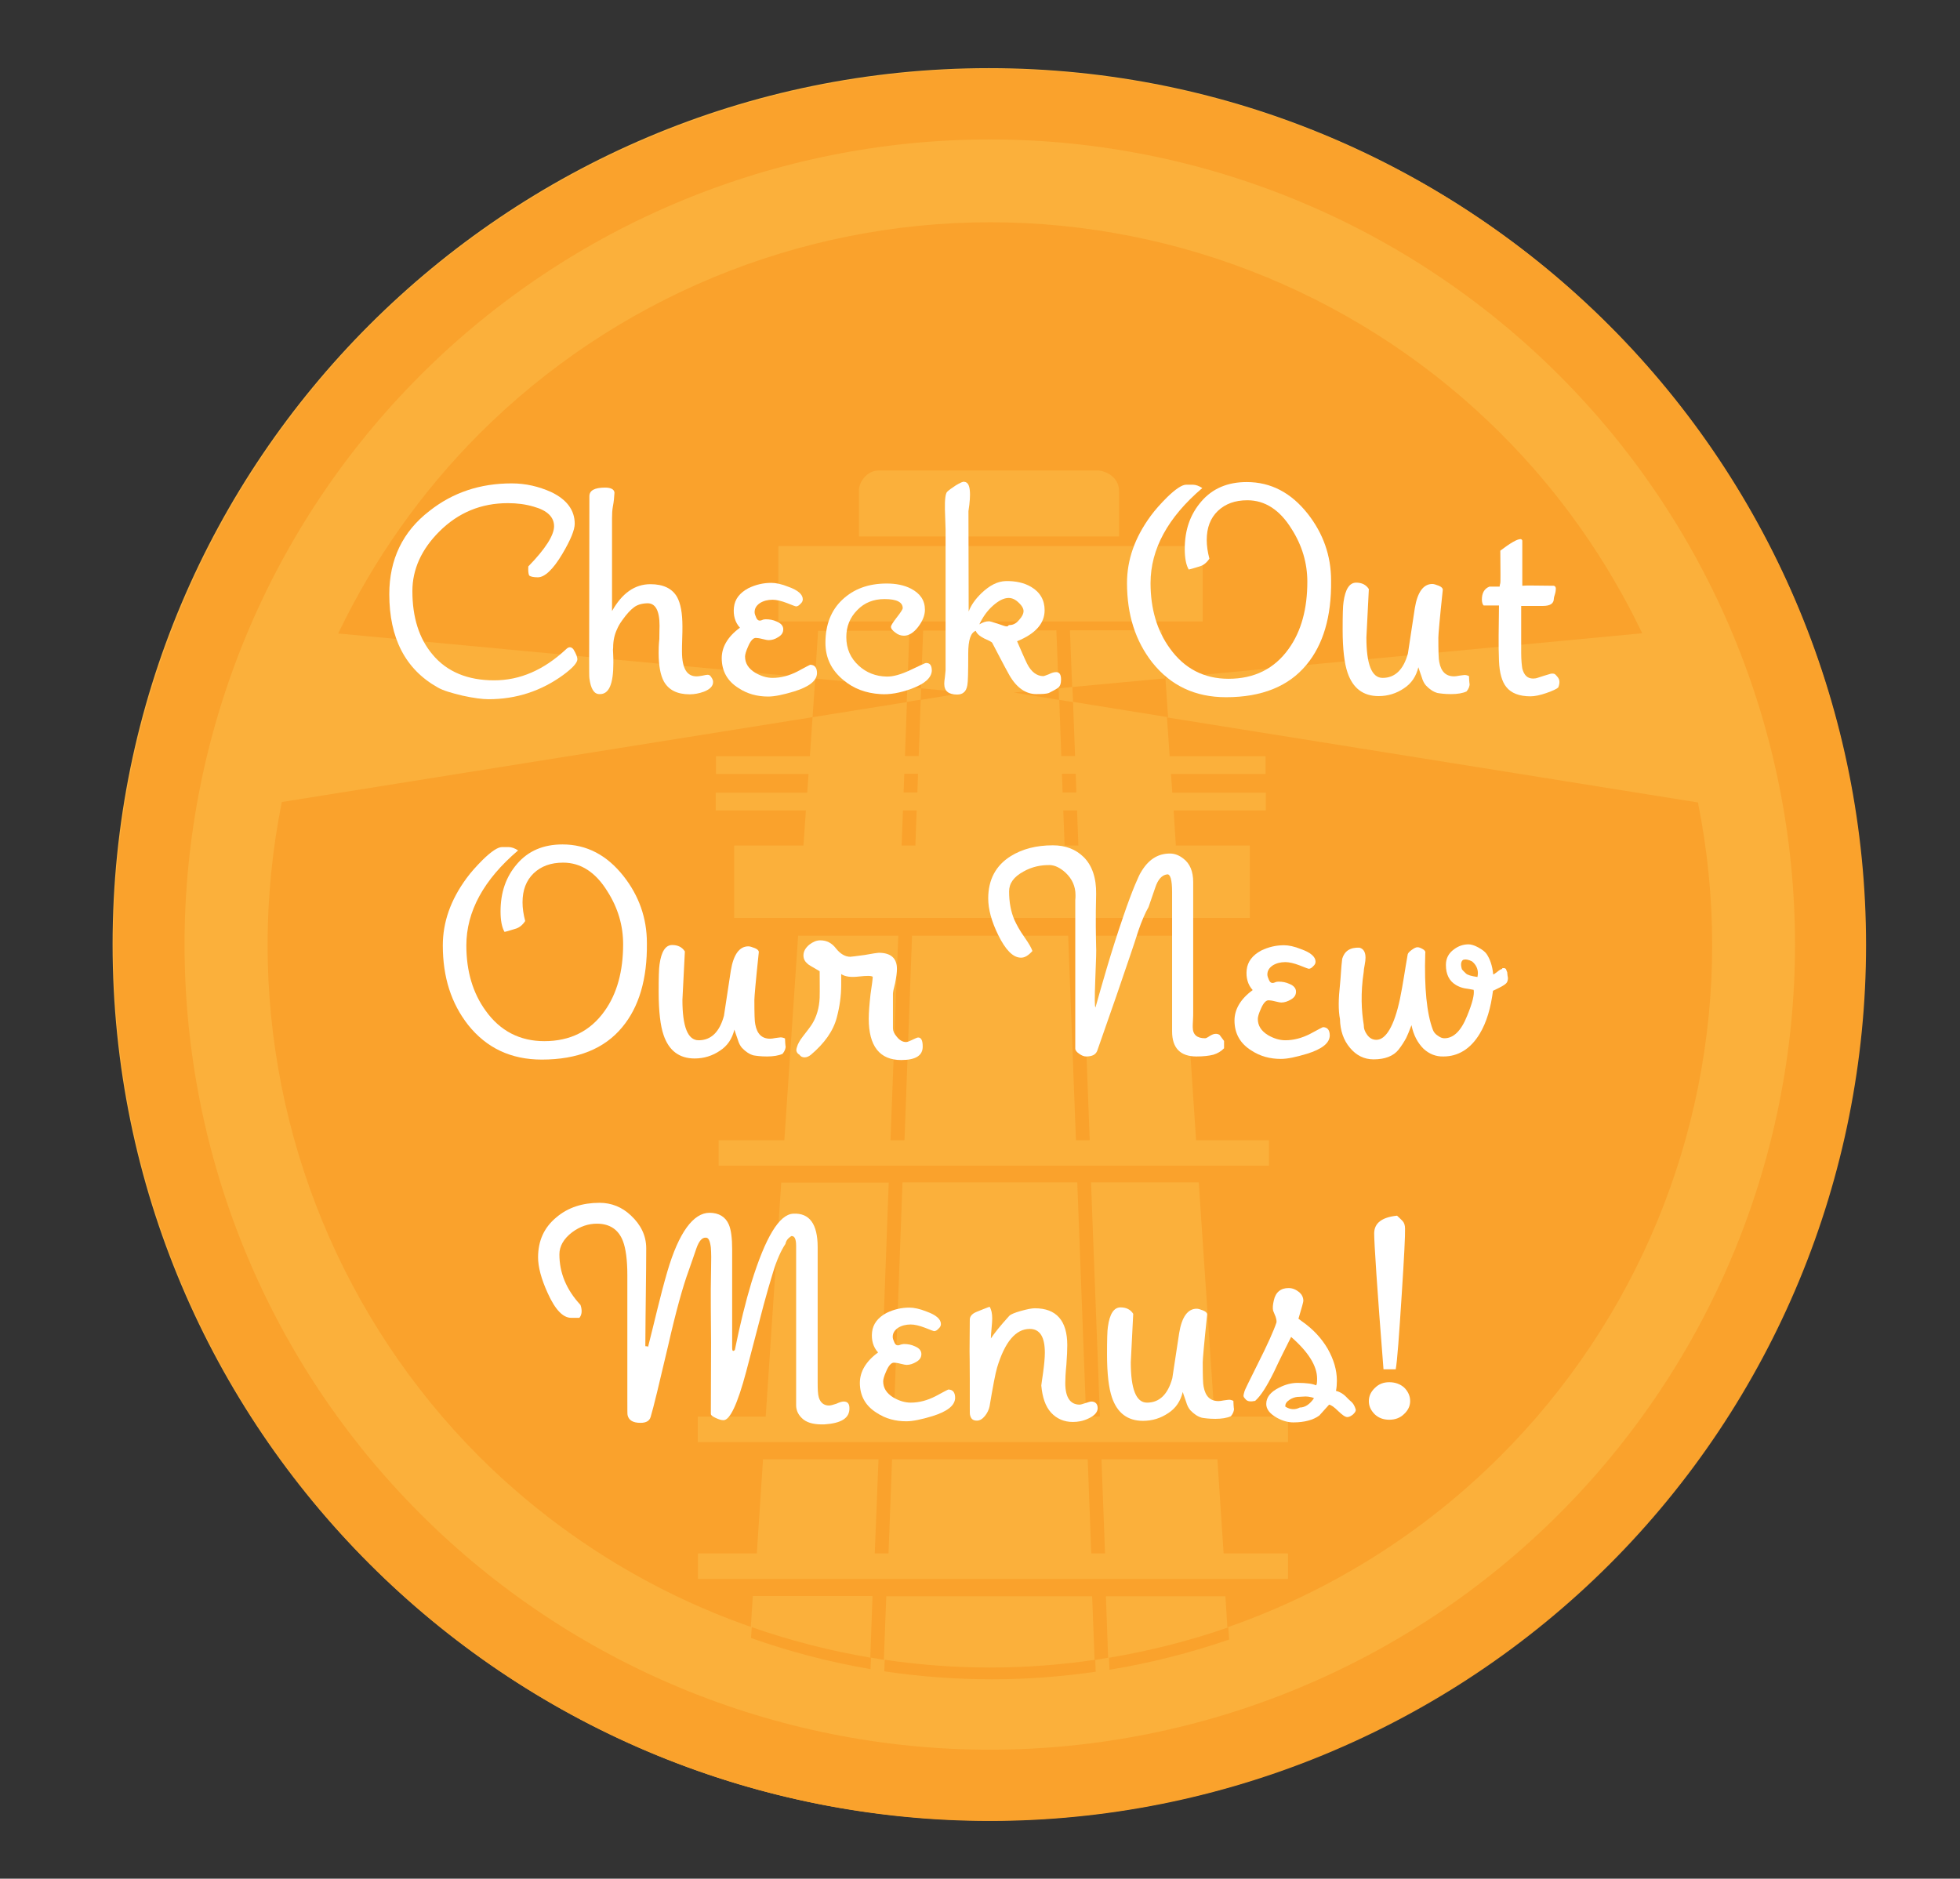<?xml version="1.0" encoding="utf-8"?>
<!-- Generator: Adobe Illustrator 18.1.1, SVG Export Plug-In . SVG Version: 6.00 Build 0)  -->
<svg version="1.1" id="Layer_1" xmlns="http://www.w3.org/2000/svg" xmlns:xlink="http://www.w3.org/1999/xlink" x="0px" y="0px"
	 viewBox="0 0 882.6 846.1" enable-background="new 0 0 882.6 846.1" xml:space="preserve">
<rect x="0" y="0" width="882.6" height="846.1" fill="#333333" stroke="none"/>
<g>
	<g>
		<path fill-rule="evenodd" clip-rule="evenodd" fill="#FBB03B" d="M839.9,425.3c0,217.8-176.8,394.6-394.6,394.6
			c-217.8,0-394.6-176.8-394.6-394.6c0-217.8,176.8-394.6,394.6-394.6C663.1,30.7,839.9,207.5,839.9,425.3L839.9,425.3z"/>
	</g>
	<path fill-rule="evenodd" clip-rule="evenodd" fill="#FAA22C" d="M120.5,425.5c0-21.7,2.2-43.3,6.4-64.3L365.9,323l-1.2,17.6h-42.3
		v8h41.7l-0.6,8.4h-41.2v8h40.6l-1.1,15.8h-31.2v32.6h232.2v-32.6h-33.3l-1-15.8h41.5v-8h-42.1l-0.6-8.4h42.6v-8h-43.2l-1.2-17.5
		l239.1,38.3c4.2,21,6.4,42.5,6.4,64.2c0,86.3-34.3,169.1-95.3,230.1c-35,35-77.1,61.2-123,77.2l-0.9-14h-53.8l1,27.7l-6.1,1
		l-1.1-28.7h-92.7l-1.1,28.6l-6.1-1l1-27.7h-53.9l-0.9,13.9c-45.8-16-87.8-42.2-122.7-77.1C154.8,594.7,120.5,511.9,120.5,425.5
		L120.5,425.5z M152.3,285.3c15.8-33,37.2-63.5,63.5-89.9c61-61,143.8-95.3,230.1-95.3c86.3,0,169.1,34.3,230.1,95.3
		c26.4,26.4,47.7,56.8,63.5,89.8l-214.9,20.3l-1.4-21.7l-41.4,0.1l1,25.5l-6.1,0.6l-1-26.1l-60,0.1l-1,26l-6.1-0.6l0.9-25.4
		l-41.1,0.1l-1.4,21.4L152.3,285.3L152.3,285.3z M338.2,737.7l0.3-4.9c17.4,6.1,35.4,10.7,53.7,13.8l-0.2,5.1
		C373.7,748.6,355.7,743.9,338.2,737.7L338.2,737.7z M365.9,323l1.2-17.4l41.5,3.9l-0.3,6.7L365.9,323L365.9,323z M398.2,752.7
		l0.2-5.2c15.6,2.3,31.5,3.5,47.5,3.5c15.9,0,31.7-1.2,47.3-3.5l0.2,5.4c-15.4,2.2-30.9,3.4-46.6,3.4
		C430.5,756.3,414.2,755.1,398.2,752.7L398.2,752.7z M407.5,340.5l0.9-24.4l6.2-1l-0.9,25.4H407.5L407.5,340.5z M414.6,315.2
		l0.2-5.2l20.1,1.9L414.6,315.2L414.6,315.2z M456.5,311.9l20.2-1.9l0.2,5.2L456.5,311.9L456.5,311.9z M477,315.2l6.2,1l0.9,24.3
		h-6.2L477,315.2L477,315.2z M482.9,309.4l41.9-3.9l1.2,17.5l-42.8-6.9L482.9,309.4L482.9,309.4z M499.4,746.6
		c18.3-3.1,36.3-7.6,53.7-13.7l0.4,5.5C536,744.4,518,749,499.6,752L499.4,746.6L499.4,746.6z M445.7,820.1
		c-104.6,0-205-41.6-279-115.6c-74-74-115.6-174.4-115.6-279c0-104.6,41.6-205,115.6-279C240.7,72.6,341,31,445.7,31
		c104.6,0,205,41.6,279,115.6c74,74,115.6,174.4,115.6,279c0,104.6-41.6,205-115.6,279C650.7,778.5,550.3,820.1,445.7,820.1
		L445.7,820.1z M189.3,681.8c68,68,160.2,106.2,256.4,106.2c96.2,0,188.4-38.2,256.4-106.2c68-68,106.2-160.2,106.2-256.4
		c0-96.2-38.2-188.4-106.2-256.4c-68-68-160.2-106.2-256.4-106.2c-96.2,0-188.4,38.2-256.4,106.2c-68,68-106.2,160.2-106.2,256.4
		C83.1,521.6,121.3,613.9,189.3,681.8L189.3,681.8z M350.5,245.9v34h191.1v-34H350.5L350.5,245.9z M478.8,365h6.2l0.6,15.8h-6.2
		L478.8,365L478.8,365z M478.2,348.5h6.2l0.3,8.4h-6.2L478.2,348.5L478.2,348.5z M386.8,221.1v20.5h117.1v-20.5
		c0.1-3.7-2.6-8.2-9-9.2h-99.3C389.9,212,386.6,217.7,386.8,221.1L386.8,221.1z M395.6,657.2h-52l-2.8,42.4h-26.5v11.5H580v-11.5
		h-29l-2.8-42.4H496l1.6,42.4h-6.2l-1.6-42.4h-88.1l-1.6,42.4h-6.2L395.6,657.2L395.6,657.2z M404.5,421.4h-45.1l-6.2,92.1h-29.6
		V525h247.8v-11.5h-32.8l-6.1-92.1h-45.3l3.5,92.1h-6.2l-3.5-92.1h-70.3l-3.4,92.1H401L404.5,421.4L404.5,421.4z M539.8,532.5h-48.5
		l4,105.4h-6.2l-4-105.4h-78.7L402.5,638h-6.2l3.9-105.4h-48.4l-7,105.4h-30.6v11.5H580V638h-33.1L539.8,532.5L539.8,532.5z
		 M406.6,365h6.2l-0.6,15.8H406L406.6,365L406.6,365z M407.2,348.5h6.2l-0.3,8.4h-6.2L407.2,348.5L407.2,348.5z"/>
</g>
<g>
	<path fill="#FFFFFF" d="M253.6,304c-9.9,7.2-21.1,10.9-33.6,10.9c-2.7,0-6.7-0.5-11.7-1.6c-5-1.2-8.8-2.3-11.2-3.7
		c-14.6-8.2-21.8-22.3-21.8-42c0-15.6,6-28.2,18.1-37.5c10.5-8.3,22.8-12.4,37-12.4c6.4,0,12.2,1.4,17.8,3.9
		c7.1,3.4,10.6,8.2,10.6,14.3c0,2.7-1.8,7.2-5.6,13.6c-4.1,6.9-7.9,10.5-11,10.5c-1.9,0-3.3-0.3-3.9-0.8c-0.4-0.8-0.5-2.2-0.4-4.1
		c7.8-8,11.6-14.1,11.6-18.1c0-4.1-3-7.1-9.1-8.8c-3.7-1.1-7.5-1.6-11.7-1.6c-12,0-22.3,4.2-30.9,12.8c-8,8-12.1,17-12.1,26.8
		c0,11.8,3,21.4,9.1,28.6c6.5,7.8,15.9,11.6,27.7,11.6c11.6,0,22.3-4.6,32.4-14c1.2-1.2,2.3-1.2,3.3,0c1.2,2,1.8,3.5,1.8,4.5
		C260,298.5,257.8,300.9,253.6,304z"/>
	<path fill="#FFFFFF" d="M317,311.5c-2.2,0.8-4.4,1.2-6.4,1.2c-5.6,0-9.4-1.9-11.6-5.7c-1.6-2.9-2.4-7.2-2.4-12.9
		c0-1.5,0-3.5,0.3-6.3c0-2.9,0.1-4.8,0.1-6c0-6.9-1.9-10.3-5.7-10.1c-2.6,0.1-4.5,0.8-5.8,1.8c-1.5,1.1-3.3,3-5.2,5.7
		c-1.2,1.6-2,3.1-2.4,4.1c-1.1,2.3-1.8,5-1.8,8.4c-0.1,0.4-0.1,1.2,0,2.6c0.1,1.8,0.1,3.1,0.1,4.2c0,9.7-2,14.3-6.3,14.1
		c-2.4,0-3.9-2.4-4.5-7.2c-0.1-0.8-0.1-3.5-0.1-8.3l0.1-73.6c0-2.6,2.3-3.9,7.1-3.9c2.6,0,4.1,0.8,4.2,2.3c-0.1,2-0.3,4.1-0.7,6.1
		c-0.3,1.6-0.4,3.4-0.4,5.3c0,0,0,14,0,41.9c4.5-8,10.2-12.1,17.3-12.1c5.7,0,9.8,1.9,12,5.8c1.6,2.9,2.4,7.3,2.4,13.2
		c0,1.4,0,3.3-0.1,5.7c-0.1,2.6-0.1,4.4-0.1,5.6c0,7.8,2.3,11.4,6.9,11.2c0.4,0,1.1-0.1,2.3-0.3c1.2-0.3,2-0.4,2.4-0.4
		c0.7,0,1.2,0.4,1.6,1.1c0.5,0.7,0.8,1.4,0.8,2C321.2,308.9,319.8,310.4,317,311.5z"/>
	<path fill="#FFFFFF" d="M357.6,311.4c-5,1.5-8.8,2.3-11.7,2.3c-4.9,0-9.4-1.2-13.3-3.8c-5-3.1-7.6-7.6-7.6-13.5
		c0-5,2.7-9.7,8.2-13.7c-2.2-2.4-3.1-5.6-2.7-9.2c0.4-3.7,2.6-6.5,6.5-8.6c3.3-1.6,6.7-2.4,10.3-2.4c2,0,4.6,0.5,7.8,1.8
		c4.2,1.5,6.4,3.4,6.4,5.6c0,0.7-0.3,1.4-1,2c-0.7,0.8-1.4,1.2-2,1.2c-0.3,0-1.6-0.5-4.1-1.5c-2.6-1-4.8-1.5-6.5-1.5
		c-2.2,0-4.1,0.5-5.7,1.5c-1.6,1.1-2.4,2.4-2.4,4.1c0,0.7,0.3,1.5,0.7,2.4c0.4,1,1,1.4,1.6,1.4c0.4,0,0.8-0.1,1.2-0.3s1-0.3,1.5-0.3
		c1.8,0,3.4,0.3,4.9,1c2,0.8,3,2,3,3.5c0,1.5-0.7,2.6-2.2,3.5c-1.5,1-3,1.4-4.4,1.4c-0.4,0-1.2-0.1-2.7-0.5
		c-1.5-0.4-2.6-0.5-3.1-0.5c-1.1,0-2.3,1.2-3.4,3.8c-1,2.2-1.4,3.7-1.4,4.6c0,3,1.5,5.4,4.6,7.3c2.6,1.5,5.2,2.3,7.8,2.3
		c3.8,0,7.5-1,11.2-2.9c3.7-2,5.6-3,5.7-3c2,0,3.1,1.2,3.1,3.8C367.8,306.6,364.4,309.3,357.6,311.4z"/>
	<path fill="#FFFFFF" d="M410.4,310.2c-5.2,1.9-9.8,2.7-14,2.4c-6.4-0.4-12-2.4-16.7-6.4c-5.3-4.4-8-9.9-8-16.7
		c0-8.2,2.6-14.7,7.6-19.4c5.2-4.9,11.8-7.3,20-7.3c4.1,0,7.8,0.7,10.9,2.3c4.2,2.2,6.3,5.3,6.3,9.5c0,2.6-1.1,5.2-3.1,7.8
		s-4.2,3.9-6.3,3.9c-1.4,0-2.7-0.4-3.9-1.4c-1.4-1-2-1.8-2-2.7c0-0.4,0.8-1.8,2.6-4.1s2.7-3.7,2.7-4.2c0-2.7-2.7-4.1-8.2-4.1
		c-4.9,0-9,1.6-12.2,4.9c-3.4,3.4-5,7.5-5,12.2c0,5.3,1.9,9.5,5.6,12.9c3.4,3.1,7.6,4.8,12.5,4.9c3,0.1,6.7-1,10.9-3
		c4.2-2,6.5-3.1,6.8-3.1c1.8-0.1,2.7,1,2.7,3.5C419.4,305.3,416.4,308,410.4,310.2z"/>
	<path fill="#FFFFFF" d="M472.3,312.1c-1.1,0.4-3,0.5-5.7,0.5c-4.5,0-8.7-2.7-12-8.4c-2.7-4.8-5.2-9.8-7.8-14.7
		c-0.1-0.3-1.4-1-3.5-1.9c-2.2-1.1-3.5-2.3-3.9-3.5c-2.3,0.8-3.4,4.2-3.4,10.2c0,8.2-0.1,12.9-0.4,14.3c-0.5,2.9-2,4.2-4.6,4.2
		c-3.9,0-5.8-1.6-5.8-4.9c0-0.7,0.1-1.6,0.3-3c0.1-1.5,0.3-2.4,0.3-3v-63.4c0,0-0.1-3-0.3-9.1c-0.1-4.6,0.3-7.2,1-7.9
		c0.7-0.7,1.9-1.6,3.9-2.9c2-1.2,3.3-1.8,3.8-1.6c1.8,0.1,2.6,2,2.6,5.8c0,1.2-0.1,2.7-0.3,4.5c-0.1,1-0.3,1.9-0.4,2.9l0.1,45.2
		c1.1-2.9,3-5.6,5.8-8.3c3.7-3.5,7.2-5.3,10.9-5.4c4.2-0.1,8.2,0.7,11.4,2.6c4.1,2.4,6.1,6,6.1,10.5c0,6-4.1,10.6-12.4,14
		c1.5,3.4,2.9,6.8,4.5,10.1c1.9,3.8,4.5,5.6,7.3,5.6c0.3,0,1.1-0.3,2.4-0.8c1.4-0.7,2.4-1,3.4-1c1.5,0,2.2,1.1,2.2,3.3
		c0,1.8-0.4,3.1-1.4,3.8C475.1,310.7,474.2,311.1,472.3,312.1z M458.8,271.5c-1.5-1.5-3-2.2-4.6-2.2c-2.2,0-4.5,1.2-7.1,3.5
		s-4.6,5.2-6.1,8.4c1.5-1,3-1.4,4.4-1.4c0.4,0,1.8,0.4,3.9,1.1c2.2,0.8,3.5,1.2,3.9,1.2c0.5,0,0.8-0.1,0.8-0.3
		c0-0.1,0.3-0.3,0.7-0.3c1.5,0,3-0.8,4.2-2.3c1.4-1.5,2-2.9,2-3.8C461,274.3,460.3,272.9,458.8,271.5z"/>
	<path fill="#FFFFFF" d="M588.3,299.4c-8,9.7-20.1,14.6-36.2,14.6c-13.9,0-24.9-5.2-33.2-15.6c-7.6-9.7-11.4-21.5-11.4-35.8
		c0-10.5,3.5-20.5,10.7-30.3c1.9-2.6,4.4-5.4,7.3-8.3c3.9-3.8,6.8-5.7,8.6-5.7h3.1c1.2,0,2.7,0.5,4.2,1.5
		c-15.5,13.2-23.3,27.5-23.3,42.8c0,11.6,2.9,21.4,8.7,29.4c6.5,9.1,15.4,13.7,26.4,13.7c11.6,0,20.7-4.5,27.1-13.5
		c5.7-7.9,8.4-18.1,8.4-30.2c0-8.3-2.3-16.3-7.1-23.8c-5.3-8.6-12-12.9-19.9-12.9c-5.6,0-9.9,1.6-13.3,4.8c-3.4,3.3-5,7.6-5,13.1
		c0,2.6,0.4,5.4,1.2,8.4c-1.2,1.8-2.6,2.9-4.1,3.4c-1.8,0.5-3.4,1.1-5.2,1.5c-1.2-2-1.8-5.2-1.8-9.2c0-8.6,2.4-15.6,7.5-21.5
		c5-5.8,11.8-8.7,20.4-8.7c10.9,0,20,4.8,27.5,14.3c6.9,8.8,10.5,18.8,10.5,30.1C599.6,277.8,595.8,290.4,588.3,299.4z"/>
	<path fill="#FFFFFF" d="M653.4,312.6c-2.9,0-4.9-0.3-6.1-0.5c-1.8-0.5-3.5-1.6-5.2-3.4c-0.7-0.8-1.4-2-1.9-3.8
		c-0.8-2.4-1.4-3.9-1.5-4.4c-1,4.1-3.1,7.3-6.5,9.5c-3.4,2.3-7.2,3.5-11.4,3.5c-6.9,0-11.6-3.5-14-10.6c-1.4-4.1-2.2-10.5-2.2-19.3
		c0-6.5,0.1-10.7,0.4-12.5c0.8-5.8,2.7-8.7,5.7-8.7c2.6,0,4.5,1,5.7,2.9c-0.7,14.3-1.1,21.6-1.1,21.8c0,12.1,2.4,18.2,7.3,18.2
		c5.6,0,9.4-3.7,11.4-11c1.1-6.8,2-13.6,3.1-20.4c1.2-7.3,3.9-10.9,7.9-10.9c0.7,0,1.6,0.3,2.9,0.8c1.2,0.5,1.8,1.1,1.8,1.8
		c-1.4,13.1-2,20.3-2,21.5c0,6.1,0.1,9.8,0.4,11c0.8,4.4,3,6.5,6.7,6.5c0.5,0,1.4-0.1,2.3-0.3c1.1-0.1,1.9-0.3,2.4-0.3
		s1.2,0.1,2,0.5c0.1,3,0.3,4.1,0.3,3.4c0,1.1-0.4,2.3-1.4,3.5C658.7,312.2,656.3,312.6,653.4,312.6z"/>
	<path fill="#FFFFFF" d="M696.4,312.1c-2.9,1-5.3,1.5-7.2,1.5c-5,0-8.7-1.4-10.9-4.2c-1.9-2.3-3.1-6.3-3.3-11.8
		c-0.3-6.9-0.1-15.2,0-24.9c-1.1,0-3.4,0-6.9,0c-0.5-0.5-0.8-1.5-0.8-2.7c0-2.9,1.1-4.9,3.4-5.8c1.1,0,2.6,0,4.6,0
		c0-0.4,0.1-1,0.3-1.6c0.1,0,0.1-4.9,0-14.6c4.5-3.4,7.5-5.2,9.1-5.2c0.4,0,0.7,0.3,0.8,0.7c0,0,0,6.8,0,20.3c1-0.1,2.3-0.1,4.1-0.1
		l9.5,0.1c1-0.1,1.5,0.4,1.5,1.4c0,0.5-0.1,1.4-0.4,2.4c-0.4,1.1-0.5,1.8-0.5,2c0,2.2-1.6,3.3-5,3.3H685v21.1c0,3.4,0.3,5.8,0.5,7.1
		c0.8,3,2.3,4.5,4.9,4.5c0.7,0,1.4-0.1,2.2-0.4c1.5-0.5,3.4-1.1,5.8-1.8c1-0.1,1.5,0,1.9,0.3c0.4,0.4,0.7,0.7,1,1.1
		c1.1,1.2,1.2,2.7,0.4,4.8C701,310.3,699.2,311.1,696.4,312.1z"/>
	<path fill="#FFFFFF" d="M280.2,462.6c-8,9.7-20.1,14.6-36.2,14.6c-13.9,0-24.9-5.2-33.2-15.6c-7.6-9.7-11.4-21.5-11.4-35.8
		c0-10.5,3.5-20.5,10.7-30.3c1.9-2.6,4.4-5.4,7.3-8.3c3.9-3.8,6.8-5.7,8.6-5.7h3.1c1.2,0,2.7,0.5,4.2,1.5
		c-15.5,13.2-23.3,27.5-23.3,42.8c0,11.6,2.9,21.4,8.7,29.4c6.5,9.1,15.4,13.7,26.4,13.7c11.6,0,20.7-4.5,27.1-13.5
		c5.7-7.9,8.4-18.1,8.4-30.2c0-8.3-2.3-16.3-7.1-23.8c-5.3-8.6-12-12.9-19.9-12.9c-5.6,0-9.9,1.6-13.3,4.8c-3.4,3.3-5,7.6-5,13.1
		c0,2.6,0.4,5.4,1.2,8.4c-1.2,1.8-2.6,2.9-4.1,3.4c-1.8,0.5-3.4,1.1-5.2,1.5c-1.2-2-1.8-5.2-1.8-9.2c0-8.6,2.4-15.6,7.5-21.5
		c5-5.8,11.8-8.7,20.4-8.7c10.9,0,20,4.8,27.5,14.3c6.9,8.8,10.5,18.8,10.5,30.1C291.5,441,287.7,453.6,280.2,462.6z"/>
	<path fill="#FFFFFF" d="M345.4,475.8c-2.9,0-4.9-0.3-6.1-0.5c-1.8-0.5-3.5-1.6-5.2-3.4c-0.7-0.8-1.4-2-1.9-3.8
		c-0.8-2.4-1.4-3.9-1.5-4.4c-1,4.1-3.1,7.3-6.5,9.5c-3.4,2.3-7.2,3.5-11.4,3.5c-6.9,0-11.6-3.5-14-10.6c-1.4-4.1-2.2-10.5-2.2-19.3
		c0-6.5,0.1-10.7,0.4-12.5c0.8-5.8,2.7-8.7,5.7-8.7c2.6,0,4.5,1,5.7,2.9c-0.7,14.3-1.1,21.6-1.1,21.8c0,12.1,2.4,18.2,7.3,18.2
		c5.6,0,9.4-3.7,11.4-11c1.1-6.8,2-13.6,3.1-20.4c1.2-7.3,3.9-10.9,7.9-10.9c0.7,0,1.6,0.3,2.9,0.8c1.2,0.5,1.8,1.1,1.8,1.8
		c-1.4,13.1-2,20.3-2,21.5c0,6.1,0.1,9.8,0.4,11c0.8,4.4,3,6.5,6.7,6.5c0.5,0,1.4-0.1,2.3-0.3c1.1-0.1,1.9-0.3,2.4-0.3
		s1.2,0.1,2,0.5c0.1,3,0.3,4.1,0.3,3.4c0,1.1-0.4,2.3-1.4,3.5C350.7,475.4,348.2,475.8,345.4,475.8z"/>
	<path fill="#FFFFFF" d="M405.8,477.4c-9.7,0-14.6-6.3-14.6-18.6c0-2.9,0.3-6.5,0.8-11c0.7-4.5,1-7.2,1-7.9
		c-0.7-0.5-2.7-0.5-6.3-0.1c-3.5,0.4-6.1,0.1-7.9-1.1v4.8c0,5-0.7,9.9-2,14.8c-1.6,6.1-5.6,11.6-11.6,16.7c-1,0.8-1.9,1.2-2.9,1.2
		c-1,0-1.8-0.4-2.3-1.2c0,0-0.3-0.1-0.7-0.5c-0.4-0.4-0.7-1-0.7-1.6c0-0.4,0.1-0.8,0.3-1.4c0.3-1.2,1.2-2.9,2.7-4.8
		c2-2.6,3.5-4.5,4.2-5.7c1.9-3.1,3.1-7.1,3.3-11.6c0.1-3.9,0-8,0-12c-3.5-2-5.3-3.1-5.4-3.3c-1.2-1-1.9-2.2-1.9-3.8
		c0-1.9,1-3.5,2.7-4.9c1.6-1.2,3.1-1.9,4.9-1.9c2.9,0,5.2,1.2,7.1,3.7c1.9,2.4,4.1,3.7,6.4,3.7c0.4,0,2.6-0.3,6.4-0.8
		c3.8-0.7,6-1,6.4-1c5.4,0,8.2,2.4,8.2,7.3c0,1.5-0.3,3.7-0.8,6.3c-0.7,2.6-1,4.2-1,4.9v15.5c0,1.2,0.5,2.4,1.8,3.9
		c1.2,1.5,2.6,2.3,4.1,2.3c0.5,0,1.4-0.3,2.4-0.8c1.5-0.7,2.3-1.1,2.7-1.2c1.6-0.3,2.4,1.1,2.4,3.9
		C415.6,475.4,412.3,477.4,405.8,477.4z"/>
	<path fill="#FFFFFF" d="M546.4,475c-1.9,0.5-4.5,0.8-7.6,0.8c-7.3,0-11-3.8-11-11.3v-62.7c0-5.6-0.8-8.3-2.3-8
		c-2.3,0.3-4.1,2.3-5.3,6c-2,5.8-3,8.7-3,8.7c-1.5,2.6-3.1,6.3-4.6,10.7c-1.2,3.7-2.4,7.5-3.7,11.2c-3.3,9.8-8.2,24.1-14.8,42.8
		c-0.7,1.8-2.3,2.6-5,2.6c-1,0-2-0.4-3.1-1.2c-1.2-0.8-1.8-1.6-1.8-2.4v-66.8c0.1-0.8,0.1-1.6,0.1-2.3c0-3.9-1.5-7.3-4.5-10.1
		c-2.4-2.2-4.8-3.3-6.9-3.4c-4.2-0.1-8.3,0.8-12,2.9c-4.4,2.4-6.5,5.3-6.5,9c0,4.8,0.8,9.1,2.4,12.8c1,2.2,2.4,4.8,4.6,7.9
		c1.9,2.7,3.1,4.8,3.5,6.1c-1.8,2-3.5,3.1-5.3,3c-3.5-0.1-6.8-3.5-10.1-10.2c-3-6.1-4.5-11.6-4.5-16.5c0-8.4,3.4-14.8,10.1-19
		c5.3-3.3,11.6-4.9,19-4.9c5.8,0,10.3,1.8,13.9,5.3c3.8,3.8,5.7,9.4,5.6,16.6c-0.3,11.3-0.1,19.3,0,24.1c0.1,0.7,0,5.6-0.4,14.8
		c-0.3,7.9-0.3,12,0.1,12.2c3.1-10.9,6.9-24.6,12.5-40.9c4.2-12.4,7.2-18.8,7.8-19.7c3.3-5.8,7.6-8.7,13.2-8.7
		c2.2,0,4.2,0.8,6.1,2.3c2.9,2.2,4.4,5.7,4.4,10.6v58.5c0,1,0,2.2-0.1,3.7c-0.1,1.5-0.1,2.6-0.1,3.1c0,3.4,1.9,5,5.6,5
		c0.3,0,1-0.3,2-1c1.1-0.7,2-1,2.7-1s1.2,0.1,1.8,0.5l2,2.7v3.3C549.9,473.5,548.3,474.4,546.4,475z"/>
	<path fill="#FFFFFF" d="M588.5,474.6c-5,1.5-8.8,2.3-11.7,2.3c-4.9,0-9.4-1.2-13.3-3.8c-5-3.1-7.6-7.6-7.6-13.5
		c0-5,2.7-9.7,8.2-13.7c-2.2-2.4-3.1-5.6-2.7-9.2s2.6-6.5,6.5-8.6c3.3-1.6,6.7-2.4,10.3-2.4c2,0,4.6,0.5,7.8,1.8
		c4.2,1.5,6.4,3.4,6.4,5.6c0,0.7-0.3,1.4-1,2c-0.7,0.8-1.4,1.2-2,1.2c-0.3,0-1.6-0.5-4.1-1.5c-2.6-1-4.8-1.5-6.5-1.5
		c-2.2,0-4.1,0.5-5.7,1.5c-1.6,1.1-2.4,2.4-2.4,4.1c0,0.7,0.3,1.5,0.7,2.4c0.4,1,1,1.4,1.6,1.4c0.4,0,0.8-0.1,1.2-0.3s1-0.3,1.5-0.3
		c1.8,0,3.4,0.3,4.9,1c2,0.8,3,2,3,3.5s-0.7,2.6-2.2,3.5s-3,1.4-4.4,1.4c-0.4,0-1.2-0.1-2.7-0.5c-1.5-0.4-2.6-0.5-3.1-0.5
		c-1.1,0-2.3,1.2-3.4,3.8c-1,2.2-1.4,3.7-1.4,4.6c0,3,1.5,5.4,4.6,7.3c2.6,1.5,5.2,2.3,7.8,2.3c3.8,0,7.5-1,11.2-2.9
		c3.7-2,5.6-3,5.7-3c2,0,3.1,1.2,3.1,3.8C598.7,469.8,595.3,472.5,588.5,474.6z"/>
	<path fill="#FFFFFF" d="M641,472.3c-2.6-2.6-4.5-6.1-5.4-10.6c-1.1,2.9-1.9,4.8-2.4,5.8c-1,1.8-2,3.4-3.4,5.2
		c-2.3,2.9-6.1,4.4-11.3,4.4c-4.2,0-7.8-1.8-10.6-5.2c-2.9-3.4-4.4-7.8-4.5-12.9c-0.8-4.1-0.7-9.2,0-15.5c0.4-3.9,0.5-7.8,1-11.7
		c1-3.4,3.5-5.2,7.8-5c1.8,0.5,2.7,2,2.7,4.5c0,0.8-0.1,1.9-0.4,3.4c-0.3,1.5-0.4,2.4-0.4,2.9c-1.5,9.8-1,17.8,0,23.9
		c0,1.8,0.5,3.1,1.5,4.5c1.1,1.5,2.4,2.3,4.2,2.3c4.2,0,8-6.1,10.6-18.4c1.4-6.7,2.3-13.5,3.5-20.1c0.1-0.5,0.7-1.2,1.8-2
		c1.1-0.8,1.9-1.2,2.6-1.2s1.4,0.3,2.3,0.8c1,0.5,1.4,1.2,1.2,1.9c-0.5,15.6,0.7,27.2,3.4,34.4c0.4,1.1,1.1,2,2.2,2.7
		c1.1,0.8,2,1.2,3,1.2c4.2,0,7.6-3.4,10.3-10.2c2.3-5.6,3.3-9.5,2.9-11.6c-1.4-0.3-2.7-0.5-4.1-0.7c-1.5-0.3-2.7-0.8-3.9-1.5
		c-3-1.8-4.5-4.8-4.5-9c0-3,1.2-5.3,3.7-7.1c2-1.5,4.2-2.2,6.5-2.2c1.1,0,2.6,0.4,4.4,1.4c1.8,1,3,1.9,3.7,2.9
		c1.5,2.2,2.6,5.2,3,9.2c0.1,0.1,0.5-0.1,1.4-0.8c0.8-0.7,1.5-1.1,1.9-1.4c0.4,0,0.7-0.3,0.7-0.3c0-0.3,0.3-0.3,0.8-0.3
		s1,0.3,1.1,0.8s0.3,0.8,0.4,1c0.1,0.8,0.1,1.6,0.3,2.3c0.1,1-0.1,1.6-0.4,2.3c-0.4,0.7-1.6,1.5-3.4,2.4c-1.9,1-2.9,1.4-2.9,1.4
		c-1,7.8-2.9,14.3-6,19.4c-4.1,6.8-9.7,10.2-16.3,10.2C646.6,475.9,643.6,474.7,641,472.3z M665.5,438.3c0-2-0.8-3.8-2.6-5.3
		c-1.5-0.8-2.9-1.1-4.1-0.7c-1,0.8-1.1,2.2-0.5,4.2c0.5,0.7,1.1,1.2,1.8,1.9c0.7,0.7,2.4,1.2,5.2,1.6
		C665.4,439.5,665.5,438.9,665.5,438.3z"/>
	<path fill="#FFFFFF" d="M371.2,641.5c-4.1,0.1-7.2-0.5-9.4-2.2c-2.2-1.8-3.3-3.9-3.3-6.5v-71.7c0-3.1-0.7-4.6-2.2-4.4
		c-1.5,1-2.3,2-2.6,3.5c-2,3-3.9,7.2-5.6,12.8c-1.5,4.9-2.9,9.8-4.2,14.6c-2.7,10.1-5.2,20.1-7.9,30.2c-3.9,14.6-7.3,21.8-10.2,21.8
		c-1,0-2-0.3-3.5-1c-1.5-0.7-2.2-1.2-2.2-1.9l0.1-32.1c0-9.4-0.3-20.4,0-33c0.1-4.1,0.1-7.3-0.1-9.8c-0.4-3.1-1.1-4.5-2.3-4.4
		c-1.6-0.1-3,1.4-4.2,4.8c-1.2,3.4-2.3,6.8-3.5,10.1c-2.6,7.1-5.7,18.2-9.2,33.6c-4.1,17.5-6.7,28.3-7.9,32.2
		c-0.5,1.8-2,2.7-4.6,2.7c-3.4,0-5.3-1.2-5.8-3.5c-0.1-0.4-0.1-2.4-0.1-6.4v-56.6c0-6.9-0.7-12-2-15.4c-2-5.2-6-7.8-11.7-7.8
		c-3.8,0-7.6,1.2-11.2,3.9c-3.8,2.9-5.7,6.3-5.7,9.9c0,8.3,3.1,15.9,9.5,22.8c0.8,2.3,0.7,4.4-0.5,5.8c-0.1,0-1.4,0-3.7,0
		c-3.7,0-7.2-3.7-10.5-11c-3-6.5-4.4-12-4.4-16.2c0-7.5,2.7-13.5,8.3-18.1c5.2-4.4,11.7-6.5,19.4-6.5c5.3,0,10.1,1.9,14.1,5.7
		c4.4,4.1,6.9,9,6.9,14.8c0,11.6-0.3,26.1-0.4,43.7c0,0.4,0.1,0.5,0.5,0.4c0.4,0,0.7,0.1,0.7,0.4c2.9-11.3,5.4-22.7,8.7-34
		c5.2-17.8,11.8-26.5,19-26.5c4.2,0,7.2,1.8,8.7,5.3c1,2.3,1.5,6.1,1.5,11.2v44.1c0,1.1,0.1,1.6,0.5,1.6c0.1,0,0.4-0.1,0.7-0.4
		c2.4-11.8,4.9-21.9,7.5-30.5c6.3-20.3,12.5-30.6,18.8-30.9c7.3-0.4,11,4.6,11,15.1v28.7c0,0,0,10.7,0,32.2c0,3.1,0.1,5.4,0.5,6.7
		c0.7,2.4,2.3,3.7,4.6,3.7c0.7,0,1.8-0.3,3.3-0.8c1.5-0.7,2.6-1,3.3-1c1.8,0,2.6,1,2.6,3C382.6,638.7,378.8,641,371.2,641.5z"/>
	<path fill="#FFFFFF" d="M419.8,637.8c-5,1.5-8.8,2.3-11.7,2.3c-4.9,0-9.4-1.2-13.3-3.8c-5-3.1-7.6-7.6-7.6-13.5
		c0-5,2.7-9.7,8.2-13.7c-2.2-2.4-3.1-5.6-2.7-9.2s2.6-6.5,6.5-8.6c3.3-1.6,6.7-2.4,10.3-2.4c2,0,4.6,0.5,7.8,1.8
		c4.2,1.5,6.4,3.4,6.4,5.6c0,0.7-0.3,1.4-1,2c-0.7,0.8-1.4,1.2-2,1.2c-0.3,0-1.6-0.5-4.1-1.5c-2.6-1-4.8-1.5-6.5-1.5
		c-2.2,0-4.1,0.5-5.7,1.5c-1.6,1.1-2.4,2.4-2.4,4.1c0,0.7,0.3,1.5,0.7,2.4c0.4,1,1,1.4,1.6,1.4c0.4,0,0.8-0.1,1.2-0.3
		c0.4-0.1,1-0.3,1.5-0.3c1.8,0,3.4,0.3,4.9,1c2,0.8,3,2,3,3.5s-0.7,2.6-2.2,3.5s-3,1.4-4.4,1.4c-0.4,0-1.2-0.1-2.7-0.5
		c-1.5-0.4-2.6-0.5-3.1-0.5c-1.1,0-2.3,1.2-3.4,3.8c-1,2.2-1.4,3.7-1.4,4.6c0,3,1.5,5.4,4.6,7.3c2.6,1.5,5.2,2.3,7.8,2.3
		c3.8,0,7.5-1,11.2-2.9c3.7-2,5.6-3,5.7-3c2,0,3.1,1.2,3.1,3.8C430,633,426.6,635.7,419.8,637.8z"/>
	<path fill="#FFFFFF" d="M490,638.9c-2.3,1.1-4.6,1.5-6.9,1.5c-3.9,0-7.2-1.4-9.8-4.2c-2.6-2.9-3.9-6.9-4.4-12.2
		c0-0.3,0.3-2.2,0.8-5.7c0.5-3.7,0.8-6.7,0.8-9.1c0-7.2-2.3-10.7-6.8-10.7c-6.3,0-11.2,5.8-14.7,17.4c-0.8,2.7-1.9,8.6-3.4,17.5
		c-0.3,1.5-1,2.9-2,4.2c-1.2,1.5-2.4,2.2-3.7,2.2c-1.8,0-2.7-0.8-3.1-2.6c-0.1-0.4-0.1-1.5-0.1-3.5c0-0.4,0-4.6,0-12.6
		c0-7.8-0.1-12-0.1-12.5l0.1-14c-0.1-1.5,0.8-2.9,3.1-3.8c2-0.8,3.9-1.6,5.8-2.3c0.8,1.2,1.2,3,1.2,5.3c0,1-0.1,2.4-0.3,4.5
		s-0.3,3.5-0.3,4.5c1.5-2.3,4.2-5.7,8.3-10.2c0.7-0.7,2.4-1.4,5.2-2.2c2.9-0.8,4.9-1.2,6.3-1.2c9.7,0,14.6,5.6,14.6,16.6
		c0,2-0.1,4.9-0.4,8.8c-0.4,3.9-0.5,6.8-0.5,8.3c0,6.4,2.2,9.7,6.5,9.7c0.4,0,1.4-0.3,2.6-0.7c1.2-0.4,2.2-0.7,2.6-0.7
		c1.9,0,2.9,1.1,2.9,3.1C494.2,636,492.9,637.6,490,638.9z"/>
	<path fill="#FFFFFF" d="M547.3,639c-2.9,0-4.9-0.3-6.1-0.5c-1.8-0.5-3.5-1.6-5.2-3.4c-0.7-0.8-1.4-2-1.9-3.8
		c-0.8-2.4-1.4-3.9-1.5-4.4c-1,4.1-3.1,7.3-6.5,9.5c-3.4,2.3-7.2,3.5-11.4,3.5c-6.9,0-11.6-3.5-14-10.6c-1.4-4.1-2.2-10.5-2.2-19.3
		c0-6.5,0.1-10.7,0.4-12.5c0.8-5.8,2.7-8.7,5.7-8.7c2.6,0,4.5,1,5.7,2.9c-0.7,14.3-1.1,21.6-1.1,21.8c0,12.1,2.4,18.2,7.3,18.2
		c5.6,0,9.4-3.7,11.4-11c1.1-6.8,2-13.6,3.1-20.4c1.2-7.3,3.9-10.9,7.9-10.9c0.7,0,1.6,0.3,2.9,0.8c1.2,0.5,1.8,1.1,1.8,1.8
		c-1.4,13.1-2,20.3-2,21.5c0,6.1,0.1,9.8,0.4,11c0.8,4.4,3,6.5,6.7,6.5c0.5,0,1.4-0.1,2.3-0.3c1.1-0.1,1.9-0.3,2.4-0.3
		s1.2,0.1,2,0.5c0.1,3,0.3,4.1,0.3,3.4c0,1.1-0.4,2.3-1.4,3.5C552.6,638.6,550.1,639,547.3,639z"/>
	<path fill="#FFFFFF" d="M609.3,637c-1,0.8-1.8,1.2-2.6,1.2c-1,0-2.3-1-4.1-2.7c-1.8-1.8-3.1-2.7-4.1-2.9c-1.5,1.6-2.9,3.3-4.4,4.9
		c-2.7,2-6.7,3.1-11.7,3.1c-2.4,0-5-0.7-7.6-2.2c-3.1-1.8-4.6-3.8-4.6-6.1c0-3,1.9-5.4,5.7-7.3c2.9-1.5,5.7-2.2,8.4-2.2
		c4.1,0,6.8,0.4,8.3,1.1c0.4-0.3,0.5-1.2,0.5-3c0-5.7-3.9-12-11.7-18.8c-2.6,5.2-5.2,10.3-7.6,15.5c-3.3,6.7-6,11-8.6,13.3
		c-1.9,0.4-3.3,0.3-4.1-0.5c-0.5-0.5-1-1.1-1.1-1.5c-0.1-0.3,0-0.7,0.1-1.2c0.1-0.5,0.3-1,0.3-1.1c0-0.3,2-4.4,6-12.4
		c4.4-8.7,7.2-15,8.4-18.6c0.1-0.5,0-1.4-0.4-2.6c-0.7-1.6-1-2.6-1.1-2.7c-0.3-1.2-0.1-2.9,0.3-4.6c0.4-1.9,1.2-3.3,2.3-4.2
		c1.2-1,2.6-1.4,4.4-1.4s3.3,0.7,4.8,1.9c1.1,1,1.8,2.2,1.8,3.9c0,0.4-0.7,3.1-2.2,8c0.1,0.1,0.7,0.5,1.6,1.2
		c5,3.5,8.8,7.6,11.6,12.4c2.7,4.8,4.1,9.5,4.1,14.3c0,1.5-0.1,3.1-0.4,4.6c2,0.5,3.4,1.5,4.5,2.6c1.4,1.5,2.3,2.2,2.4,2.3
		c0.8,0.7,1.5,1.8,2,3.5C610.6,635.5,610.2,636.1,609.3,637z M580.7,630.4c-1.5,1-2,1.9-1.9,3.1c2.2,1.4,4.4,1.5,6.5,0.4
		c2.3,0,4.5-1.4,6.4-4.2c-0.7-0.4-1.5-0.5-2.6-0.7c-0.7-0.1-1.6-0.1-2.7,0c-1.2,0.1-1.9,0.1-2,0.1
		C583.2,629.2,581.9,629.6,580.7,630.4z"/>
	<path fill="#FFFFFF" d="M619.1,625.1c1.8-1.8,3.9-2.6,6.5-2.6s4.9,0.8,6.7,2.4c1.8,1.8,2.7,3.8,2.7,6.1c0,2.3-1,4.2-2.7,5.8
		c-1.8,1.8-4.1,2.6-6.7,2.6s-4.8-0.8-6.5-2.4c-1.8-1.8-2.7-3.7-2.7-6C616.4,628.8,617.3,626.8,619.1,625.1z M631.2,583.1
		c-1.2,18.6-2,29.8-2.7,33.6H623c-2.9-36.6-4.2-57-4.2-61.2c0-4.6,3.4-7.3,10.3-8c0.8,0.7,1.6,1.5,2.4,2.3c0.8,0.8,1.2,2,1.2,3.5
		C632.8,556.2,632.3,566.1,631.2,583.1z"/>
</g>
</svg>
